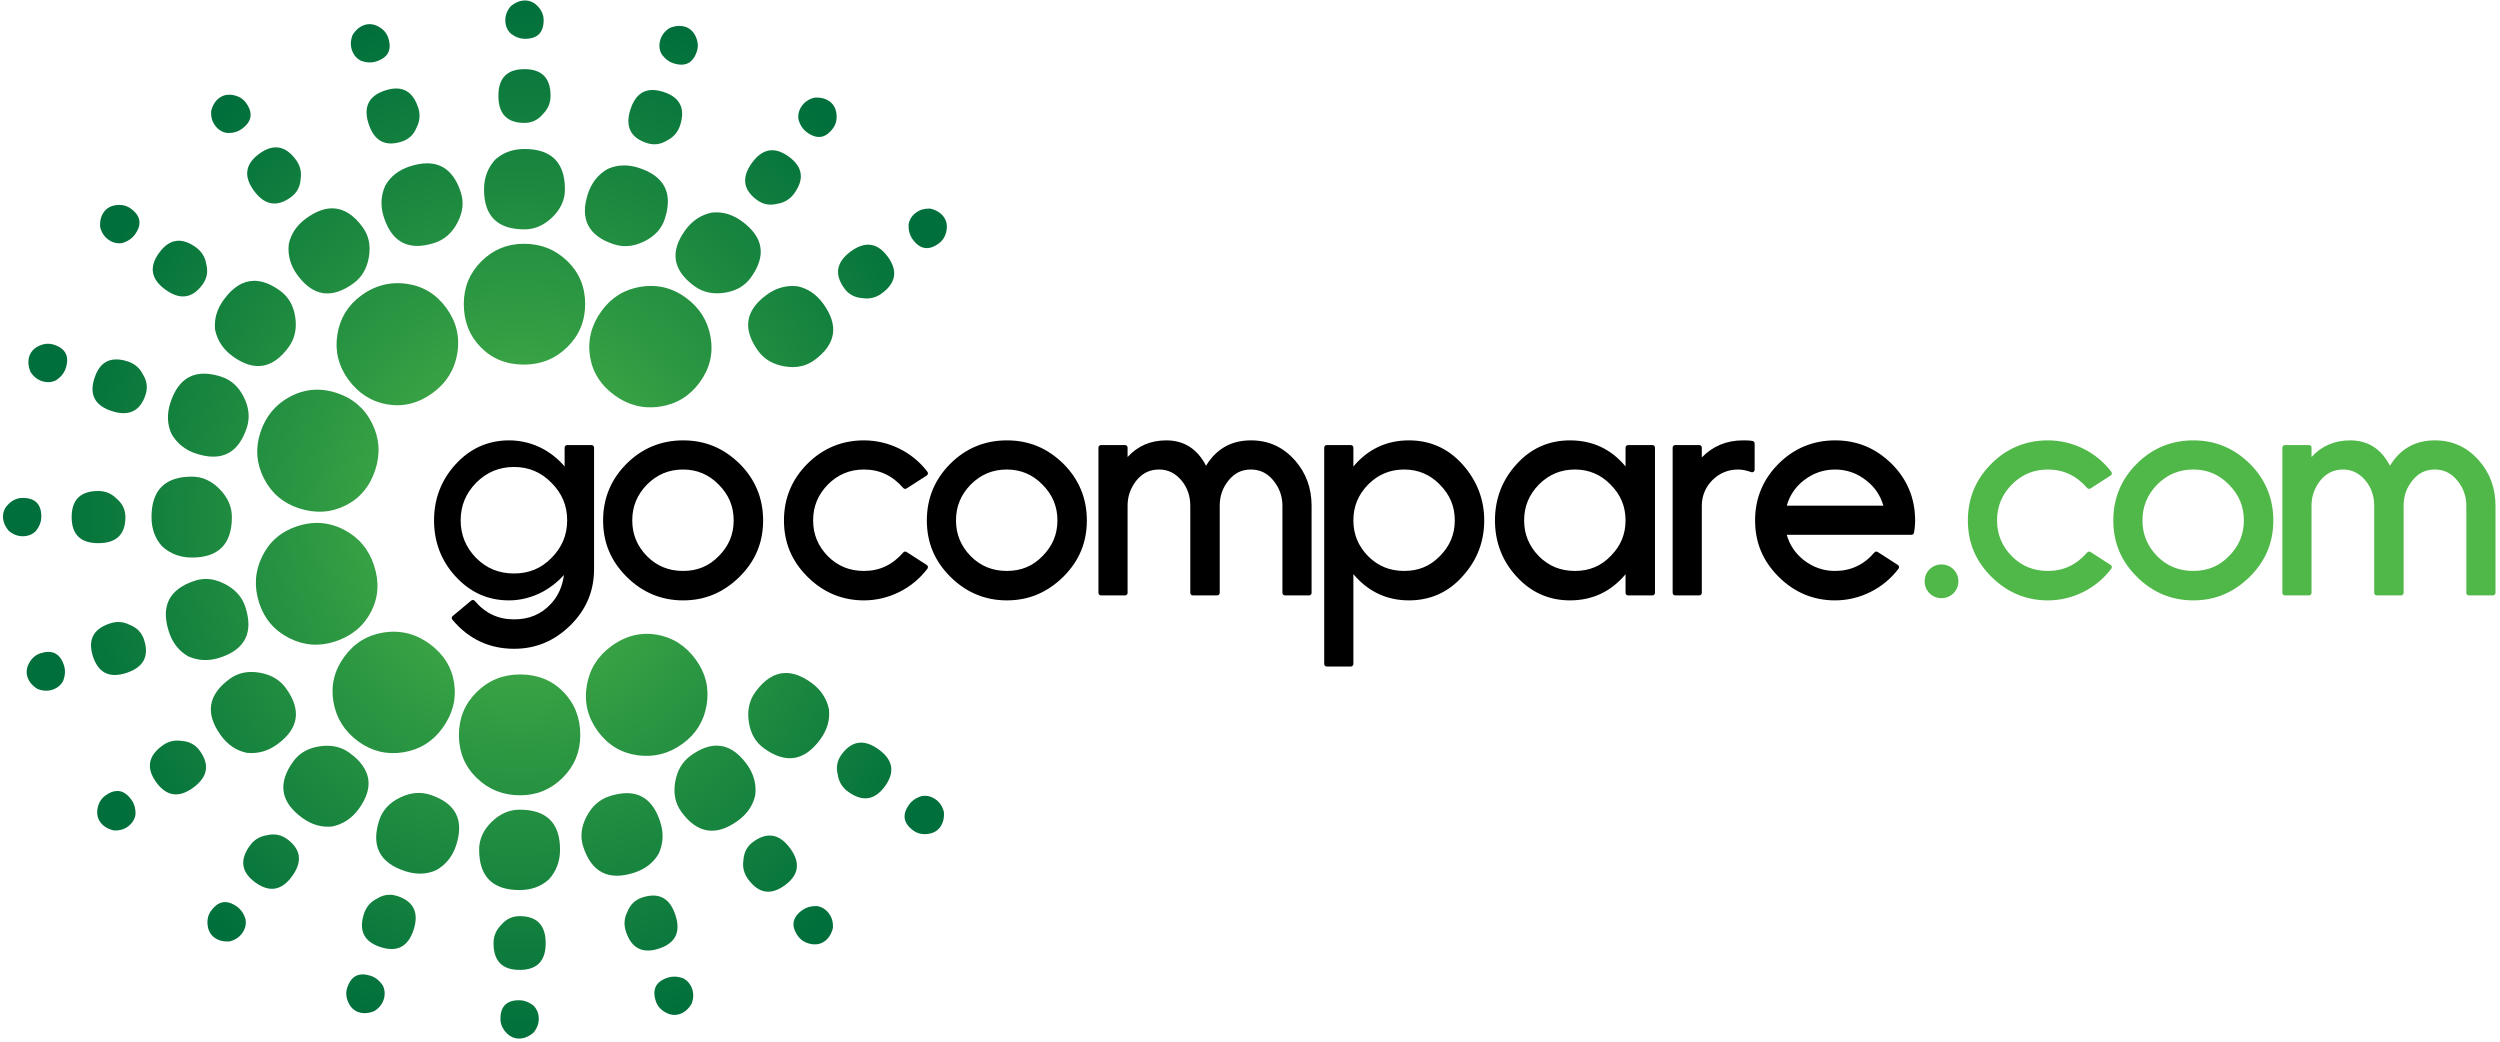 <?xml version="1.0" encoding="UTF-8" standalone="no"?>
<!-- Created with Inkscape (http://www.inkscape.org/) -->
<svg xmlns:dc="http://purl.org/dc/elements/1.1/" xmlns:cc="http://creativecommons.org/ns#" xmlns:rdf="http://www.w3.org/1999/02/22-rdf-syntax-ns#" xmlns:svg="http://www.w3.org/2000/svg" xmlns="http://www.w3.org/2000/svg" version="1.1" width="542" height="226" viewBox="0 0 542 226" id="svg3042">
  <title id="title3044">Untitled</title>
  <description id="description3046">Created with Sketch.</description>
  <defs id="defs3048">
    <radialGradient cx="0.546" cy="0.502" r="0.502" fx="0.546" fy="0.502" id="radialGradient-1">
      <stop id="stop3051" style="stop-color:#50b848;stop-opacity:1" offset="0"/>
      <stop id="stop3053" style="stop-color:#006f3b;stop-opacity:1" offset="1"/>
    </radialGradient>
  </defs>
  <g id="Page-1" style="fill:none;stroke:none">
    <path d="m 108.492,220.892 c 0.002,1.074 0.405,2.057 1.212,2.942 0.809,0.884 1.753,1.326 2.829,1.326 1.078,0 2.117,-0.424 3.116,-1.27 0.767,-0.923 1.156,-1.924 1.154,-2.998 0.002,-1.153 -0.384,-2.117 -1.156,-2.886 -0.997,-0.773 -2.039,-1.156 -3.114,-1.156 -2.694,0 -4.041,1.347 -4.041,4.042 m 36.28,-8.943 c -2.566,0.834 -3.429,2.53 -2.595,5.091 0.331,1.024 1.019,1.833 2.061,2.425 1.041,0.591 2.075,0.724 3.1,0.387 1.023,-0.331 1.88,-1.06 2.57,-2.171 0.445,-1.115 0.504,-2.183 0.17,-3.207 -0.354,-1.099 -1.021,-1.896 -1.988,-2.389 -0.665,-0.237 -1.305,-0.355 -1.917,-0.355 -0.484,0 -0.951,0.073 -1.401,0.219 m -69.503,2.197 c -0.333,1.023 -0.252,2.083 0.243,3.172 0.497,1.091 1.255,1.804 2.28,2.138 1.023,0.331 2.143,0.246 3.356,-0.247 1.015,-0.641 1.692,-1.471 2.024,-2.495 0.358,-1.096 0.287,-2.132 -0.206,-3.101 -0.712,-1.043 -1.583,-1.728 -2.606,-2.062 -0.628,-0.203 -1.204,-0.306 -1.729,-0.306 -1.613,0 -2.734,0.967 -3.362,2.901 m 33.337,-13.568 c -1.075,1.077 -1.612,2.387 -1.612,3.927 0,3.842 1.884,5.769 5.655,5.769 3.767,0 5.655,-1.924 5.655,-5.771 0,-3.928 -1.888,-5.887 -5.655,-5.887 -1.618,0 -2.968,0.656 -4.043,1.962 m 65.31,-3.252 c -2.182,1.583 -2.48,3.464 -0.896,5.643 0.634,0.87 1.537,1.429 2.71,1.67 1.175,0.239 2.198,0.043 3.069,-0.59 0.872,-0.632 1.46,-1.589 1.773,-2.86 0.079,-1.195 -0.195,-2.234 -0.829,-3.103 -0.676,-0.936 -1.557,-1.486 -2.631,-1.658 -0.068,-0.002 -0.134,-0.003 -0.201,-0.003 -1.174,0 -2.172,0.303 -2.995,0.901 m -128.162,0.138 c -0.632,0.87 -0.883,1.9 -0.749,3.093 0.134,1.189 0.638,2.103 1.509,2.734 0.869,0.633 1.963,0.899 3.267,0.805 1.164,-0.296 2.063,-0.878 2.697,-1.747 0.678,-0.935 0.933,-1.941 0.761,-3.017 -0.354,-1.209 -0.971,-2.131 -1.84,-2.764 -0.917,-0.666 -1.782,-0.999 -2.594,-0.999 -1.117,0 -2.134,0.631 -3.051,1.895 m 93.49,-2.894 c -1.537,0.502 -2.619,1.541 -3.237,3.117 -0.69,1.357 -0.796,2.768 -0.321,4.231 1.19,3.656 3.574,4.905 7.159,3.74 3.586,-1.165 4.785,-3.578 3.597,-7.238 -0.926,-2.845 -2.539,-4.265 -4.84,-4.265 -0.719,0 -1.504,0.139 -2.358,0.415 m -57.59,0.292 c -1.356,0.692 -2.272,1.774 -2.749,3.235 -1.187,3.656 0.011,6.069 3.597,7.234 3.584,1.164 5.972,-0.083 7.161,-3.74 1.213,-3.735 0.023,-6.182 -3.559,-7.347 -0.545,-0.177 -1.084,-0.266 -1.616,-0.266 -0.967,0 -1.913,0.294 -2.834,0.884 m 81.635,-12.355 c -1.309,0.949 -2.015,2.271 -2.117,3.964 -0.237,1.501 0.099,2.877 1.003,4.124 2.26,3.108 4.915,3.558 7.966,1.341 3.049,-2.214 3.444,-4.88 1.183,-7.993 -1.358,-1.869 -2.846,-2.803 -4.461,-2.803 -1.13,0 -2.321,0.455 -3.574,1.367 M 57.785,181.096 c -1.503,0.238 -2.708,0.983 -3.611,2.228 -2.259,3.11 -1.868,5.775 1.184,7.991 3.047,2.216 5.704,1.768 7.966,-1.345 2.309,-3.177 1.932,-5.87 -1.113,-8.087 -0.904,-0.655 -1.889,-0.985 -2.952,-0.986 -0.475,0 -0.967,0.067 -1.474,0.199 m 48.803,-2.909 c -1.807,1.771 -2.711,3.772 -2.711,6.005 0,5.849 2.924,8.771 8.774,8.771 2.536,0 4.65,-0.769 6.346,-2.305 1.614,-1.775 2.421,-3.928 2.421,-6.466 0,-5.771 -2.923,-8.654 -8.767,-8.657 -2.234,0 -4.256,0.887 -6.063,2.652 m 93.29,-5.615 c -1.213,0.353 -2.133,0.968 -2.764,1.839 -1.585,2.183 -1.287,4.061 0.893,5.645 0.871,0.632 1.904,0.884 3.093,0.749 1.192,-0.134 2.105,-0.636 2.737,-1.51 0.63,-0.869 0.897,-1.96 0.802,-3.266 -0.295,-1.164 -0.876,-2.065 -1.746,-2.695 -0.745,-0.543 -1.538,-0.815 -2.374,-0.815 -0.21,0 -0.424,0.018 -0.641,0.053 m -67.763,0.048 c -2.125,0.689 -3.776,2.156 -4.948,4.396 -1.172,2.241 -1.41,4.422 -0.721,6.547 1.808,5.56 5.49,7.438 11.053,5.63 2.413,-0.784 4.185,-2.167 5.327,-4.154 0.986,-2.183 1.087,-4.484 0.302,-6.896 -1.342,-4.13 -3.753,-6.193 -7.233,-6.193 -1.144,0 -2.404,0.224 -3.78,0.67 m -45.462,0.322 c -2.267,1.124 -3.741,2.75 -4.433,4.873 -1.807,5.562 0.071,9.246 5.634,11.054 2.413,0.782 4.66,0.704 6.748,-0.232 2.082,-1.189 3.518,-2.988 4.299,-5.399 1.786,-5.494 -0.103,-9.137 -5.662,-10.944 -0.81,-0.262 -1.631,-0.395 -2.46,-0.395 -1.35,0 -2.724,0.348 -4.126,1.043 m -63.812,-0.467 c -0.872,0.634 -1.427,1.538 -1.669,2.712 -0.239,1.172 -0.043,2.197 0.591,3.071 0.631,0.868 1.588,1.457 2.857,1.771 1.2,0.077 2.234,-0.196 3.106,-0.83 0.934,-0.678 1.485,-1.558 1.656,-2.632 0.037,-1.26 -0.265,-2.325 -0.897,-3.194 -0.918,-1.265 -1.936,-1.898 -3.053,-1.898 -0.811,0 -1.675,0.333 -2.591,1 m 46.473,-10.681 c -2.503,0.37 -4.409,1.459 -5.723,3.267 -3.436,4.73 -2.789,8.81 1.945,12.25 2.05,1.489 4.212,2.111 6.488,1.865 2.348,-0.484 4.268,-1.753 5.759,-3.805 3.393,-4.672 2.722,-8.722 -2.005,-12.158 -1.415,-1.027 -3.039,-1.539 -4.875,-1.539 -0.513,0 -1.042,0.04 -1.589,0.12 m 80.412,2.038 c -1.808,1.314 -2.926,3.217 -3.348,5.709 -0.423,2.496 0.024,4.642 1.338,6.451 3.436,4.729 7.519,5.376 12.253,1.936 2.05,-1.488 3.31,-3.353 3.779,-5.593 0.263,-2.383 -0.35,-4.601 -1.842,-6.652 -1.954,-2.69 -4.131,-4.035 -6.528,-4.035 -1.764,0 -3.648,0.728 -5.652,2.184 m 32.703,-0.231 c -0.952,1.307 -1.214,2.784 -0.788,4.424 0.238,1.502 0.983,2.707 2.227,3.612 3.111,2.257 5.773,1.867 7.992,-1.183 2.215,-3.05 1.766,-5.708 -1.347,-7.969 -1.366,-0.993 -2.644,-1.489 -3.832,-1.489 -1.574,0 -2.991,0.869 -4.252,2.605 M 35.217,161.63 c -3.11,2.262 -3.559,4.914 -1.344,7.967 2.215,3.047 4.882,3.444 7.991,1.184 3.178,-2.31 3.654,-4.986 1.44,-8.034 -0.949,-1.312 -2.274,-2.019 -3.963,-2.118 -0.313,-0.05 -0.62,-0.074 -0.923,-0.074 -1.147,0 -2.216,0.361 -3.201,1.075 m 68.141,-11.603 c -2.577,2.539 -3.867,5.654 -3.867,9.35 0,3.691 1.288,6.789 3.864,9.288 2.578,2.501 5.713,3.753 9.409,3.753 3.616,0 6.689,-1.272 9.23,-3.807 2.542,-2.541 3.813,-5.617 3.813,-9.234 0,-3.771 -1.238,-6.908 -3.698,-9.408 -2.459,-2.501 -5.579,-3.749 -9.345,-3.749 -3.696,0 -6.831,1.266 -9.406,3.807 m 60.401,0.005 c -1.315,1.808 -1.79,3.964 -1.42,6.466 0.368,2.501 1.458,4.407 3.265,5.717 4.729,3.437 8.812,2.793 12.251,-1.94 1.49,-2.054 2.114,-4.212 1.866,-6.491 -0.486,-2.345 -1.754,-4.265 -3.805,-5.757 -1.952,-1.417 -3.795,-2.125 -5.53,-2.125 -2.418,0 -4.627,1.376 -6.627,4.13 m -113.94,-2.861 c -4.731,3.437 -5.378,7.518 -1.939,12.252 1.491,2.053 3.356,3.312 5.595,3.781 2.382,0.262 4.6,-0.351 6.654,-1.842 4.67,-3.393 5.283,-7.452 1.849,-12.181 -1.314,-1.809 -3.216,-2.925 -5.708,-3.348 -0.606,-0.103 -1.192,-0.154 -1.757,-0.154 -1.762,0 -3.326,0.497 -4.694,1.492 M 8.77,141.633 c -1.025,0.331 -1.834,1.019 -2.425,2.06 -0.59,1.043 -0.723,2.077 -0.388,3.101 0.332,1.023 1.059,1.879 2.17,2.57 1.115,0.446 2.187,0.503 3.211,0.173 1.096,-0.356 1.895,-1.022 2.388,-1.991 0.425,-1.191 0.466,-2.297 0.135,-3.318 -0.629,-1.936 -1.749,-2.902 -3.361,-2.902 -0.524,0 -1.101,0.103 -1.73,0.307 m 123.813,-1.586 c -2.99,2.174 -4.78,5.04 -5.371,8.611 -0.593,3.57 0.196,6.847 2.368,9.836 2.172,2.984 5.033,4.735 8.586,5.241 3.554,0.508 6.829,-0.32 9.817,-2.491 2.926,-2.127 4.666,-4.959 5.229,-8.506 0.563,-3.55 -0.216,-6.784 -2.343,-9.712 -2.218,-3.051 -5.06,-4.861 -8.521,-5.438 -0.714,-0.119 -1.42,-0.179 -2.116,-0.179 -2.68,0 -5.229,0.882 -7.649,2.638 m -49.332,-2.936 c -3.576,0.541 -6.448,2.305 -8.62,5.294 -2.17,2.985 -2.949,6.25 -2.334,9.785 0.616,3.536 2.416,6.396 5.405,8.568 2.924,2.124 6.158,2.903 9.706,2.344 3.549,-0.564 6.386,-2.303 8.509,-5.23 2.218,-3.049 3.063,-6.315 2.542,-9.783 -0.52,-3.471 -2.31,-6.313 -5.359,-8.528 -2.394,-1.74 -4.976,-2.611 -7.748,-2.611 -0.689,0 -1.389,0.054 -2.101,0.161 m -59.36,-1.97 c -3.656,1.188 -4.903,3.574 -3.74,7.163 1.165,3.581 3.578,4.782 7.236,3.594 3.734,-1.215 5.014,-3.616 3.852,-7.199 -0.499,-1.536 -1.539,-2.619 -3.116,-3.237 -0.802,-0.409 -1.623,-0.612 -2.463,-0.612 -0.581,0 -1.17,0.097 -1.769,0.291 m 18.356,-9.239 c -5.56,1.806 -7.438,5.49 -5.63,11.052 0.783,2.414 2.167,4.188 4.154,5.325 2.182,0.987 4.482,1.089 6.894,0.305 5.494,-1.783 7.331,-5.454 5.524,-11.013 -0.69,-2.125 -2.155,-3.775 -4.395,-4.945 -1.409,-0.74 -2.794,-1.108 -4.158,-1.108 -0.804,0 -1.601,0.128 -2.389,0.384 m 22.246,-11.84 c -3.51,1.141 -6.057,3.322 -7.641,6.544 -1.58,3.224 -1.803,6.594 -0.662,10.108 1.118,3.438 3.276,5.969 6.473,7.603 3.202,1.631 6.524,1.888 9.961,0.771 3.586,-1.167 6.187,-3.31 7.804,-6.423 1.62,-3.113 1.843,-6.462 0.678,-10.045 -1.14,-3.516 -3.315,-6.107 -6.527,-7.774 -1.905,-0.988 -3.862,-1.481 -5.873,-1.481 -1.38,0 -2.783,0.232 -4.213,0.697 M 1.976,109.16 c -0.885,0.81 -1.329,1.753 -1.327,2.83 0,1.075 0.425,2.112 1.271,3.115 0.923,0.767 1.922,1.154 2.998,1.154 1.154,0 2.116,-0.387 2.888,-1.154 0.771,-1.003 1.154,-2.04 1.154,-3.115 0,-2.697 -1.347,-4.043 -4.042,-4.043 -1.076,0 -2.057,0.406 -2.942,1.213 m 13.561,2.943 c 0,3.768 1.924,5.656 5.77,5.656 3.927,0 5.887,-1.888 5.887,-5.656 0,-1.617 -0.656,-2.965 -1.963,-4.042 -1.076,-1.075 -2.385,-1.612 -3.924,-1.612 -3.846,0 -5.77,1.883 -5.77,5.654 m 17.312,0.001 c -0.002,2.538 0.768,4.654 2.304,6.351 1.772,1.611 3.928,2.421 6.465,2.421 5.775,0 8.657,-2.923 8.657,-8.772 0,-2.233 -0.884,-4.253 -2.652,-6.061 -1.77,-1.808 -3.772,-2.709 -6.005,-2.709 -5.847,0 -8.771,2.921 -8.769,8.77 M 62.923,85.976 c -3.174,1.681 -5.336,4.275 -6.477,7.791 -1.119,3.437 -0.859,6.753 0.769,9.953 1.631,3.202 4.165,5.361 7.605,6.478 3.585,1.165 6.95,0.958 10.089,-0.608 3.138,-1.567 5.289,-4.148 6.455,-7.728 1.139,-3.515 0.905,-6.889 -0.715,-10.124 -1.619,-3.236 -4.184,-5.424 -7.699,-6.565 -1.421,-0.462 -2.815,-0.693 -4.181,-0.693 -2.009,0 -3.957,0.499 -5.846,1.496 m -25.98,1.334 c -0.784,2.412 -0.707,4.659 0.23,6.748 1.187,2.079 2.988,3.517 5.4,4.3 5.491,1.784 9.137,-0.105 10.943,-5.665 0.689,-2.124 0.474,-4.319 -0.648,-6.584 -1.125,-2.268 -2.749,-3.743 -4.875,-4.434 -1.364,-0.443 -2.615,-0.664 -3.752,-0.664 -3.502,-10e-4 -5.932,2.099 -7.298,6.299 M 20.479,81.958 c -1.163,3.583 0.083,5.972 3.742,7.16 3.734,1.213 6.181,0.022 7.343,-3.557 0.501,-1.541 0.296,-3.024 -0.617,-4.452 -0.691,-1.357 -1.77,-2.271 -3.232,-2.746 -0.911,-0.296 -1.745,-0.444 -2.501,-0.444 -2.281,0 -3.861,1.345 -4.735,4.039 M 8.492,74.968 c -1.091,0.496 -1.804,1.257 -2.138,2.28 -0.331,1.024 -0.247,2.142 0.247,3.355 0.641,1.016 1.47,1.692 2.495,2.026 1.098,0.355 2.133,0.285 3.103,-0.208 1.042,-0.709 1.727,-1.583 2.06,-2.604 0.832,-2.565 -0.031,-4.261 -2.595,-5.094 -0.411,-0.133 -0.828,-0.199 -1.251,-0.199 -0.628,0 -1.269,0.147 -1.921,0.444 M 166.227,63.904 c -4.671,3.393 -5.285,7.452 -1.852,12.18 1.314,1.81 3.218,2.923 5.71,3.348 2.494,0.423 4.643,-0.025 6.45,-1.339 4.731,-3.436 5.378,-7.518 1.94,-12.25 -1.492,-2.053 -3.356,-3.313 -5.594,-3.782 -0.356,-0.039 -0.708,-0.059 -1.057,-0.059 -1.987,0 -3.853,0.634 -5.597,1.902 m -27.28,-1.74 c -3.551,0.562 -6.386,2.304 -8.511,5.232 -2.217,3.05 -3.061,6.313 -2.539,9.782 0.52,3.468 2.31,6.311 5.356,8.526 2.992,2.172 6.269,2.99 9.848,2.448 3.578,-0.54 6.451,-2.304 8.624,-5.291 2.168,-2.987 2.946,-6.248 2.332,-9.785 -0.615,-3.538 -2.414,-6.394 -5.406,-8.569 -2.314,-1.68 -4.818,-2.518 -7.521,-2.518 -0.714,0 -1.442,0.058 -2.183,0.175 m -60.576,1.859 c -2.927,2.124 -4.666,4.959 -5.23,8.505 -0.561,3.55 0.22,6.787 2.345,9.711 2.216,3.051 5.06,4.863 8.52,5.44 3.46,0.578 6.716,-0.247 9.765,-2.461 2.988,-2.173 4.781,-5.041 5.373,-8.61 0.592,-3.569 -0.198,-6.846 -2.37,-9.836 -2.17,-2.985 -5.031,-4.733 -8.585,-5.242 -0.675,-0.097 -1.34,-0.145 -1.994,-0.145 -2.793,0 -5.401,0.879 -7.824,2.638 M 48.5,64.991 c -1.492,2.053 -2.113,4.214 -1.867,6.489 0.485,2.348 1.756,4.266 3.806,5.756 4.672,3.396 8.721,2.726 12.158,-2.003 1.313,-1.808 1.785,-3.961 1.419,-6.464 -0.369,-2.503 -1.459,-4.407 -3.266,-5.722 -1.991,-1.446 -3.866,-2.168 -5.628,-2.168 -2.424,0 -4.631,1.37 -6.622,4.112 M 184.488,54.484 c -3.177,2.312 -3.652,4.988 -1.437,8.036 0.951,1.309 2.273,2.016 3.964,2.117 1.501,0.238 2.879,-0.098 4.122,-1.001 3.11,-2.262 3.561,-4.915 1.344,-7.966 -1.271,-1.752 -2.693,-2.627 -4.263,-2.627 -1.162,0 -2.406,0.48 -3.73,1.441 m -80.128,2.171 c -2.54,2.541 -3.809,5.619 -3.809,9.235 0,3.771 1.234,6.907 3.694,9.407 2.461,2.501 5.578,3.749 9.345,3.749 3.695,0 6.832,-1.265 9.409,-3.807 2.575,-2.539 3.864,-5.653 3.864,-9.349 0,-3.69 -1.289,-6.788 -3.864,-9.29 -2.577,-2.499 -5.714,-3.752 -9.409,-3.752 -3.615,0 -6.688,1.27 -9.23,3.807 M 34.496,54.813 c -2.214,3.05 -1.767,5.708 1.343,7.966 3.178,2.309 5.872,1.934 8.086,-1.113 0.951,-1.308 1.217,-2.785 0.789,-4.424 -0.237,-1.502 -0.983,-2.707 -2.226,-3.613 -1.325,-0.961 -2.569,-1.442 -3.732,-1.442 -1.568,0 -2.988,0.874 -4.26,2.626 M 154.33,46.088 c -2.346,0.487 -4.269,1.755 -5.758,3.809 -3.393,4.671 -2.722,8.718 2.005,12.155 1.806,1.316 3.962,1.787 6.462,1.419 2.503,-0.369 4.41,-1.458 5.723,-3.265 3.437,-4.73 2.79,-8.812 -1.942,-12.25 -1.762,-1.28 -3.605,-1.92 -5.531,-1.92 -0.317,0 -0.637,0.017 -0.959,0.052 m 44.3,-0.023 c -0.934,0.678 -1.485,1.559 -1.655,2.632 -0.039,1.263 0.263,2.328 0.894,3.198 1.586,2.182 3.465,2.479 5.646,0.895 0.869,-0.634 1.428,-1.538 1.667,-2.712 0.241,-1.171 0.045,-2.196 -0.589,-3.066 -0.631,-0.872 -1.587,-1.461 -2.861,-1.776 -0.132,-0.009 -0.263,-0.013 -0.391,-0.013 -1.032,0 -1.937,0.28 -2.711,0.842 M 66.388,47.336 c -2.054,1.491 -3.312,3.355 -3.781,5.596 -0.263,2.382 0.351,4.599 1.84,6.652 3.395,4.67 7.454,5.286 12.183,1.848 1.807,-1.314 2.922,-3.214 3.345,-5.707 0.425,-2.494 -0.024,-4.645 -1.337,-6.452 -1.99,-2.738 -4.196,-4.107 -6.62,-4.107 -1.762,0 -3.639,0.723 -5.63,2.17 M 25.256,44.462 c -1.191,0.134 -2.106,0.635 -2.738,1.506 -0.634,0.872 -0.898,1.963 -0.803,3.268 0.295,1.164 0.877,2.065 1.746,2.696 0.935,0.68 1.942,0.935 3.015,0.763 1.213,-0.354 2.132,-0.97 2.764,-1.839 1.587,-2.183 1.289,-4.062 -0.894,-5.646 -0.717,-0.522 -1.543,-0.784 -2.476,-0.784 -0.2,0 -0.405,0.012 -0.614,0.036 m 106.496,-7.835 c -2.082,1.19 -3.515,2.99 -4.299,5.4 -1.784,5.491 0.105,9.135 5.665,10.944 2.124,0.692 4.318,0.476 6.583,-0.648 2.266,-1.124 3.744,-2.749 4.432,-4.873 1.808,-5.561 -0.068,-9.244 -5.631,-11.052 -1.1,-0.357 -2.165,-0.536 -3.197,-0.536 -1.232,0 -2.416,0.255 -3.553,0.765 M 88.854,36.072 c -2.412,0.784 -4.186,2.166 -5.323,4.154 -0.987,2.184 -1.089,4.483 -0.304,6.895 1.784,5.493 5.455,7.331 11.013,5.526 2.127,-0.693 3.774,-2.157 4.946,-4.396 1.175,-2.242 1.412,-4.424 0.722,-6.548 -1.363,-4.197 -3.796,-6.296 -7.299,-6.296 -1.138,0 -2.389,0.221 -3.755,0.665 m 74.177,-0.776 c -2.309,3.176 -1.934,5.87 1.115,8.085 1.306,0.951 2.784,1.215 4.422,0.788 1.503,-0.239 2.708,-0.983 3.614,-2.226 2.257,-3.112 1.865,-5.775 -1.186,-7.992 -1.267,-0.921 -2.467,-1.382 -3.599,-1.382 -1.59,0 -3.046,0.909 -4.366,2.727 m -55.676,-0.685 c -1.611,1.771 -2.419,3.925 -2.419,6.461 0,5.775 2.923,8.658 8.767,8.658 2.235,0 4.256,-0.883 6.065,-2.651 1.807,-1.769 2.709,-3.772 2.709,-6.007 0,-5.846 -2.923,-8.768 -8.774,-8.768 -2.537,0 -4.65,0.768 -6.348,2.307 M 56.213,33.329 c -3.046,2.214 -3.442,4.881 -1.182,7.992 2.308,3.178 4.986,3.654 8.033,1.438 1.31,-0.949 2.017,-2.271 2.118,-3.963 0.238,-1.503 -0.099,-2.878 -1.002,-4.122 -1.321,-1.818 -2.777,-2.727 -4.368,-2.727 -1.131,0 -2.331,0.46 -3.599,1.382 M 176.571,21.171 c -1.16,0.292 -2.064,0.875 -2.694,1.746 -0.678,0.934 -0.931,1.942 -0.762,3.015 0.355,1.212 0.971,2.135 1.841,2.763 2.181,1.587 4.061,1.289 5.643,-0.891 0.634,-0.87 0.884,-1.906 0.749,-3.095 -0.133,-1.189 -0.633,-2.104 -1.509,-2.735 -0.752,-0.548 -1.673,-0.823 -2.757,-0.823 -0.166,0 -0.337,0.007 -0.511,0.02 M 47.554,21.217 c -0.869,0.631 -1.459,1.588 -1.773,2.858 -0.078,1.201 0.196,2.237 0.827,3.105 0.681,0.933 1.559,1.487 2.632,1.656 1.264,0.039 2.329,-0.263 3.199,-0.893 2.181,-1.588 2.479,-3.467 0.895,-5.646 -0.633,-0.871 -1.535,-1.428 -2.711,-1.668 -0.323,-0.066 -0.634,-0.1 -0.935,-0.1 -0.79,-0.001 -1.502,0.23 -2.134,0.688 m 89.137,2.459 c -1.212,3.735 -0.024,6.181 3.56,7.344 1.539,0.501 3.024,0.295 4.45,-0.615 1.356,-0.691 2.273,-1.775 2.748,-3.236 1.187,-3.655 -0.01,-6.068 -3.595,-7.236 -0.865,-0.28 -1.66,-0.421 -2.386,-0.421 -2.28,0 -3.873,1.387 -4.777,4.164 M 83.507,19.607 c -3.583,1.165 -4.781,3.578 -3.594,7.236 1.214,3.734 3.615,5.015 7.198,3.852 1.536,-0.501 2.621,-1.539 3.235,-3.115 0.692,-1.359 0.798,-2.769 0.322,-4.231 -0.9,-2.775 -2.492,-4.164 -4.774,-4.164 -0.726,0 -1.522,0.141 -2.387,0.422 m 24.544,1.154 c 0,3.929 1.888,5.888 5.654,5.888 1.617,0 2.967,-0.654 4.042,-1.962 1.076,-1.077 1.614,-2.388 1.614,-3.926 0,-3.842 -1.884,-5.768 -5.656,-5.768 -3.766,0 -5.654,1.926 -5.654,5.768 M 145.205,6.057 c -1.012,0.639 -1.69,1.472 -2.021,2.493 -0.358,1.1 -0.288,2.138 0.203,3.103 0.714,1.043 1.585,1.731 2.606,2.061 2.566,0.833 4.26,-0.032 5.094,-2.593 0.332,-1.025 0.251,-2.085 -0.245,-3.174 -0.493,-1.092 -1.253,-1.803 -2.28,-2.137 -0.408,-0.133 -0.832,-0.198 -1.272,-0.198 -0.661,0 -1.356,0.148 -2.085,0.445 M 79.015,5.413 C 77.993,5.745 77.137,6.472 76.445,7.584 76,8.7 75.942,9.768 76.274,10.793 c 0.358,1.097 1.022,1.896 1.99,2.389 1.192,0.424 2.296,0.468 3.319,0.135 2.565,-0.834 3.428,-2.529 2.597,-5.094 C 83.845,7.199 83.16,6.391 82.117,5.801 81.449,5.423 80.786,5.233 80.125,5.233 c -0.371,0 -0.741,0.059 -1.11,0.18 m 31.69,-4.039 c -0.766,0.924 -1.154,1.924 -1.154,2.998 0,1.158 0.388,2.119 1.154,2.889 0.999,0.771 2.041,1.155 3.114,1.155 2.696,0 4.043,-1.347 4.043,-4.044 0,-1.074 -0.403,-2.057 -1.212,-2.939 -0.808,-0.885 -1.752,-1.33 -2.831,-1.33 -1.073,0 -2.115,0.427 -3.114,1.271" id="SVGID_1_" style="fill:url(#radialGradient-1)"/>
    <path d="m 122.963,112.817 c 0,3.178 -1.138,5.879 -3.418,8.16 -2.219,2.276 -4.918,3.354 -8.097,3.354 -3.239,0 -5.938,-1.078 -8.217,-3.354 -2.219,-2.281 -3.359,-4.982 -3.359,-8.16 0,-3.239 1.14,-5.877 3.359,-8.159 2.279,-2.277 4.978,-3.418 8.217,-3.418 3.179,0 5.878,1.141 8.097,3.418 2.28,2.282 3.418,4.92 3.418,8.159 M 98.745,100.688 c -3.081,3.387 -4.644,7.468 -4.644,12.129 0,4.662 1.542,8.721 4.583,12.066 3.24,3.553 7.062,5.28 11.683,5.28 2.51,0 5.07,-0.665 7.4,-1.924 1.731,-0.963 3.234,-2.163 4.495,-3.58 -0.322,2.496 -1.296,4.684 -2.933,6.367 -2.076,2.188 -4.652,3.25 -7.881,3.25 -3.445,0 -6.231,-1.31 -8.517,-4.002 -0.196,-0.232 -0.543,-0.262 -0.775,-0.066 l -4.017,3.354 c -0.234,0.196 -0.265,0.545 -0.07,0.778 3.501,4.191 8.002,6.316 13.379,6.316 4.732,0 8.744,-1.679 12.262,-5.136 0.001,0 0.002,-0.001 0.004,-0.002 3.418,-3.419 5.08,-7.412 5.08,-12.205 l 0,-26.27 c 0,-0.305 -0.247,-0.552 -0.552,-0.552 l -5.279,0 c -0.305,0 -0.552,0.247 -0.552,0.552 l 0,4.087 c -1.281,-1.508 -2.829,-2.786 -4.638,-3.791 -2.26,-1.222 -4.819,-1.868 -7.406,-1.868 -4.56,10e-4 -8.47,1.756 -11.622,5.217 m 57.845,3.585 -0.005,-0.005 c 0.002,0.002 0.005,0.005 0.005,0.005 l 0,0 z m -16.319,16.313 c -2.149,-2.209 -3.197,-4.751 -3.197,-7.769 0,-3.016 1.048,-5.559 3.202,-7.775 2.187,-2.185 4.747,-3.25 7.821,-3.25 3.009,0 5.601,1.094 7.702,3.252 0.002,0.001 0.004,0.003 0.005,0.003 2.191,2.196 3.256,4.737 3.256,7.77 0,3.035 -1.065,5.576 -3.256,7.769 -2.097,2.15 -4.616,3.193 -7.707,3.193 -3.115,0 -5.675,-1.045 -7.826,-3.193 l 0,0 z m -4.44,-20.036 c -3.37,3.369 -5.078,7.496 -5.078,12.267 0,4.795 1.66,8.789 5.078,12.204 3.411,3.413 7.537,5.142 12.266,5.142 4.731,0 8.743,-1.681 12.263,-5.137 10e-4,-0.003 0.002,-0.003 0.003,-0.005 3.419,-3.416 5.08,-7.409 5.08,-12.204 0,-4.77 -1.709,-8.898 -5.08,-12.267 -3.482,-3.418 -7.493,-5.078 -12.266,-5.078 -4.769,0 -8.896,1.709 -12.266,5.078 l 0,0 z m 39.211,0 c -3.37,3.369 -5.079,7.496 -5.079,12.267 0,4.795 1.661,8.789 5.079,12.204 3.413,3.413 7.539,5.142 12.266,5.142 5.367,0 10.51,-2.571 13.759,-6.877 0.093,-0.124 0.13,-0.279 0.102,-0.43 -0.026,-0.151 -0.115,-0.285 -0.245,-0.368 l -4.379,-2.819 c -0.23,-0.147 -0.536,-0.104 -0.715,0.102 -2.346,2.698 -5.133,4.008 -8.522,4.008 -3.113,0 -5.674,-1.045 -7.827,-3.193 -2.147,-2.208 -3.194,-4.751 -3.194,-7.769 0,-3.016 1.047,-5.559 3.201,-7.775 2.187,-2.184 4.748,-3.25 7.82,-3.25 3.387,0 6.174,1.312 8.522,4.008 0.18,0.207 0.485,0.251 0.715,0.102 l 4.379,-2.818 c 0.13,-0.082 0.219,-0.215 0.245,-0.367 0.028,-0.151 -0.008,-0.307 -0.102,-0.429 -3.217,-4.267 -8.36,-6.816 -13.759,-6.816 -4.766,0 -8.893,1.709 -12.266,5.078 m 51.735,3.723 c -0.002,-0.002 -0.004,-0.003 -0.006,-0.005 0.001,0.002 0.004,0.005 0.006,0.005 m -16.319,16.313 c -2.149,-2.209 -3.196,-4.751 -3.196,-7.769 0,-3.016 1.047,-5.559 3.201,-7.775 2.187,-2.185 4.747,-3.25 7.82,-3.25 3.011,0 5.602,1.094 7.702,3.252 0.002,0.001 0.004,0.003 0.005,0.003 2.194,2.198 3.26,4.738 3.26,7.77 0,3.033 -1.066,5.574 -3.259,7.769 -2.095,2.15 -4.615,3.193 -7.708,3.193 -3.114,0 -5.673,-1.045 -7.825,-3.193 m -4.44,-20.036 c -3.369,3.369 -5.078,7.496 -5.078,12.267 0,4.795 1.66,8.789 5.078,12.204 3.413,3.413 7.539,5.142 12.265,5.142 4.734,0 8.745,-1.681 12.263,-5.137 0,-0.003 0.002,-0.003 0.003,-0.004 3.418,-3.415 5.08,-7.408 5.08,-12.205 0,-4.772 -1.71,-8.899 -5.08,-12.267 -3.479,-3.418 -7.491,-5.078 -12.266,-5.078 -4.766,0 -8.893,1.709 -12.265,5.078 m 55.449,0.43 c -1.858,-3.639 -4.745,-5.508 -8.619,-5.508 -3.395,0 -6.207,1.22 -8.387,3.614 l 0,-2.042 c 0,-0.305 -0.247,-0.552 -0.552,-0.552 l -5.216,0 c -0.305,0 -0.552,0.247 -0.552,0.552 l 0,31.487 c 0,0.305 0.247,0.552 0.552,0.552 l 5.216,0 c 0.305,0 0.552,-0.247 0.552,-0.552 l 0,-18.892 c 0,-2.04 0.63,-3.831 1.923,-5.479 1.335,-1.61 2.895,-2.368 4.904,-2.368 1.946,0 3.555,0.799 4.914,2.44 1.228,1.508 1.852,3.328 1.852,5.407 l 0,18.892 c 0,0.305 0.246,0.552 0.551,0.552 l 5.279,0 c 0.305,0 0.552,-0.247 0.552,-0.552 l 0,-18.892 c 0,-2.114 0.627,-3.903 1.914,-5.47 1.269,-1.601 2.855,-2.377 4.85,-2.377 1.977,0 3.627,0.818 4.904,2.43 1.277,1.569 1.922,3.389 1.922,5.417 l 0,18.892 c 0,0.305 0.247,0.552 0.552,0.552 l 5.219,0 c 0.304,0 0.552,-0.247 0.552,-0.552 l 0,-18.892 c 0,-3.827 -1.217,-7.138 -3.617,-9.844 -2.601,-2.909 -5.718,-4.323 -9.532,-4.323 -4.272,0 -7.532,1.869 -9.733,5.508 m 51.457,3.293 c -0.002,-10e-4 -0.003,-0.002 -0.005,-0.005 0,0.002 0.004,0.005 0.005,0.005 m -16.32,16.313 c -2.148,-2.207 -3.195,-4.75 -3.195,-7.768 0,-3.016 1.047,-5.559 3.2,-7.775 2.19,-2.185 4.75,-3.251 7.823,-3.251 3.008,0 5.601,1.094 7.702,3.252 0.002,0.001 0.003,0.004 0.005,0.004 2.191,2.196 3.256,4.737 3.256,7.77 0,3.034 -1.065,5.574 -3.256,7.768 -2.097,2.151 -4.616,3.194 -7.707,3.194 -3.114,0 -5.675,-1.046 -7.828,-3.194 m 20.532,4.298 c 0.002,-0.003 0.003,-0.005 0.006,-0.008 -10e-4,0.003 -0.005,0.008 -0.006,0.008 m -23.727,-23.738 0,-4.102 c 0,-0.304 -0.248,-0.551 -0.552,-0.551 l -5.219,0 c -0.305,0 -0.551,0.247 -0.551,0.551 l 0,46.911 c 0,0.305 0.246,0.551 0.551,0.551 l 5.219,0 c 0.304,0 0.552,-0.246 0.552,-0.551 l 0,-19.48 c 3.171,3.765 7.209,5.689 12.042,5.689 4.677,0 8.609,-1.778 11.687,-5.283 3.079,-3.388 4.64,-7.448 4.64,-12.063 0,-4.546 -1.58,-8.625 -4.697,-12.125 -3.094,-3.463 -7.007,-5.221 -11.63,-5.221 -4.868,0 -8.906,1.92 -12.042,5.674 m 56.536,3.127 c -10e-4,-10e-4 -0.003,-0.003 -0.005,-0.005 10e-4,0.001 0.005,0.005 0.005,0.005 m -16.319,16.313 c -2.149,-2.209 -3.196,-4.753 -3.196,-7.769 0,-3.013 1.047,-5.557 3.202,-7.774 2.188,-2.185 4.748,-3.251 7.819,-3.251 3.011,0 5.603,1.094 7.702,3.252 0.003,0.001 0.004,0.003 0.005,0.003 2.193,2.198 3.259,4.739 3.259,7.77 0,3.033 -1.066,5.575 -3.259,7.769 -2.095,2.15 -4.613,3.194 -7.707,3.194 -3.112,0 -5.672,-1.046 -7.825,-3.194 m -4.881,-19.893 c -3.076,3.381 -4.638,7.462 -4.638,12.124 0,4.662 1.541,8.722 4.582,12.066 3.135,3.503 7.066,5.281 11.683,5.281 4.88,0 8.918,-1.919 12.045,-5.67 l 0,4.037 c 0,0.305 0.247,0.552 0.552,0.552 l 5.278,0 c 0.305,0 0.553,-0.247 0.553,-0.552 l 0,-31.487 c 0,-0.305 -0.248,-0.552 -0.553,-0.552 l -5.278,0 c -0.305,0 -0.552,0.247 -0.552,0.552 l 0,4.081 c -3.093,-3.741 -7.132,-5.653 -12.045,-5.653 -4.62,0 -8.531,1.757 -11.627,5.221 m 40.207,-1.523 0,-2.126 c 0,-0.305 -0.248,-0.552 -0.552,-0.552 l -5.219,0 c -0.304,0 -0.551,0.247 -0.551,0.552 l 0,31.486 c 0,0.305 0.247,0.552 0.551,0.552 l 5.219,0 c 0.304,0 0.552,-0.247 0.552,-0.552 l 0,-18.89 c 0,-2.126 0.794,-4.045 2.295,-5.549 1.503,-1.504 3.422,-2.299 5.549,-2.299 0.89,0 1.75,0.171 2.873,0.569 0.169,0.06 0.357,0.034 0.503,-0.07 0.147,-0.104 0.234,-0.271 0.234,-0.45 l 0,-5.697 c 0,-0.267 -0.191,-0.497 -0.455,-0.543 -0.707,-0.129 -1.402,-0.129 -2.076,-0.129 -3.545,0 -6.541,1.245 -8.923,3.698 m 36.38,4.161 c -0.002,-0.003 -0.003,-0.004 -0.006,-0.006 0.002,0 0.005,0.005 0.006,0.006 m -14.334,0.862 c 2.072,-1.615 4.315,-2.401 6.853,-2.401 2.518,0 4.803,0.808 6.792,2.4 0.002,0.001 0.003,0.003 0.007,0.006 1.828,1.418 3.012,3.214 3.664,5.426 l -20.937,0 c 0.592,-2.129 1.787,-3.966 3.621,-5.431 m -5.413,-3.643 c -3.372,3.372 -5.081,7.499 -5.081,12.267 0,4.794 1.662,8.786 5.081,12.204 3.41,3.413 7.537,5.142 12.266,5.142 5.365,0 10.508,-2.571 13.755,-6.877 0.094,-0.124 0.13,-0.279 0.103,-0.43 -0.026,-0.151 -0.115,-0.285 -0.244,-0.368 l -4.378,-2.819 c -0.233,-0.148 -0.541,-0.104 -0.72,0.108 -2.253,2.657 -5.119,4.002 -8.516,4.002 -2.538,0 -4.781,-0.785 -6.858,-2.401 -1.831,-1.465 -3.024,-3.302 -3.617,-5.431 l 27.03,0 c 0.263,0 0.49,-0.187 0.541,-0.446 0.171,-0.861 0.251,-1.716 0.251,-2.684 0,-4.768 -1.708,-8.897 -5.081,-12.267 -3.481,-3.418 -7.492,-5.078 -12.266,-5.078 -4.77,0 -8.897,1.709 -12.266,5.078" id="Shape" style="fill:#000000"/>
    <path d="m 420.916,129.686 c -2.04,0 -3.657,-1.622 -3.657,-3.661 0,-2.039 1.617,-3.657 3.657,-3.657 2.038,0 3.66,1.618 3.66,3.657 0,2.038 -1.622,3.661 -3.66,3.661 m 10.8,-29.136 c -3.372,3.367 -5.082,7.494 -5.082,12.267 0,4.797 1.663,8.791 5.082,12.205 3.409,3.412 7.536,5.141 12.265,5.141 5.367,0 10.509,-2.571 13.754,-6.879 0.092,-0.122 0.129,-0.277 0.103,-0.428 -0.028,-0.151 -0.116,-0.285 -0.245,-0.368 l -4.376,-2.819 c -0.229,-0.147 -0.535,-0.105 -0.715,0.102 -2.347,2.698 -5.135,4.008 -8.521,4.008 -3.116,0 -5.675,-1.045 -7.827,-3.193 -2.149,-2.209 -3.197,-4.753 -3.197,-7.769 0,-3.013 1.048,-5.557 3.203,-7.775 2.187,-2.185 4.747,-3.25 7.821,-3.25 3.385,0 6.173,1.312 8.521,4.008 0.18,0.207 0.485,0.251 0.715,0.102 l 4.376,-2.818 c 0.129,-0.082 0.217,-0.215 0.245,-0.367 0.026,-0.151 -0.01,-0.306 -0.103,-0.429 -3.213,-4.267 -8.354,-6.816 -13.754,-6.816 -4.77,0 -8.896,1.709 -12.265,5.078 m 52.286,3.723 c -0.001,-0.002 -0.002,-0.003 -0.005,-0.005 0.003,0.002 0.005,0.005 0.005,0.005 m -16.322,16.313 c -2.149,-2.209 -3.197,-4.753 -3.197,-7.769 0,-3.013 1.048,-5.557 3.203,-7.775 2.189,-2.184 4.75,-3.25 7.821,-3.25 3.05,0 5.571,1.065 7.705,3.252 0.001,0.001 0.002,0.003 0.005,0.003 2.19,2.198 3.255,4.74 3.255,7.77 0,3.033 -1.065,5.574 -3.255,7.77 -2.099,2.149 -4.62,3.192 -7.71,3.192 -3.112,0 -5.673,-1.045 -7.827,-3.193 m -4.437,-20.036 c -3.371,3.368 -5.079,7.495 -5.079,12.267 0,4.797 1.661,8.789 5.079,12.204 3.409,3.413 7.535,5.142 12.264,5.142 4.731,0 8.743,-1.681 12.264,-5.137 10e-4,-0.003 10e-4,-0.003 0.002,-0.005 3.419,-3.415 5.081,-7.407 5.081,-12.204 0,-4.772 -1.71,-8.899 -5.081,-12.267 -3.482,-3.418 -7.492,-5.078 -12.266,-5.078 -4.769,0 -8.895,1.709 -12.264,5.078 m 54.897,0.431 c -1.86,-3.64 -4.747,-5.509 -8.619,-5.509 -3.398,0 -6.209,1.219 -8.385,3.613 l 0,-2.041 c 0,-0.305 -0.247,-0.552 -0.552,-0.552 l -5.218,0 c -0.304,0 -0.552,0.247 -0.552,0.552 l 0,31.487 c 0,0.305 0.248,0.552 0.552,0.552 l 5.218,0 c 0.305,0 0.552,-0.247 0.552,-0.552 l 0,-18.892 c 0,-2.043 0.628,-3.834 1.922,-5.479 1.312,-1.589 2.919,-2.368 4.903,-2.368 1.945,0 3.552,0.799 4.913,2.441 1.227,1.507 1.852,3.327 1.852,5.406 l 0,18.892 c 0,0.305 0.248,0.552 0.552,0.552 l 5.278,0 c 0.305,0 0.552,-0.247 0.552,-0.552 l 0,-18.892 c 0,-2.114 0.625,-3.903 1.913,-5.47 1.271,-1.601 2.856,-2.377 4.852,-2.377 1.976,0 3.626,0.818 4.905,2.431 1.276,1.566 1.921,3.385 1.921,5.416 l 0,18.892 c 0,0.305 0.248,0.552 0.551,0.552 l 5.219,0 c 0.305,0 0.552,-0.247 0.552,-0.552 l 0,-18.892 c 0,-3.824 -1.218,-7.135 -3.62,-9.844 -2.597,-2.909 -5.714,-4.323 -9.528,-4.323 -4.272,0 -7.534,1.869 -9.733,5.509" id="path3058" style="fill:#50b848"/>
  </g>
</svg>